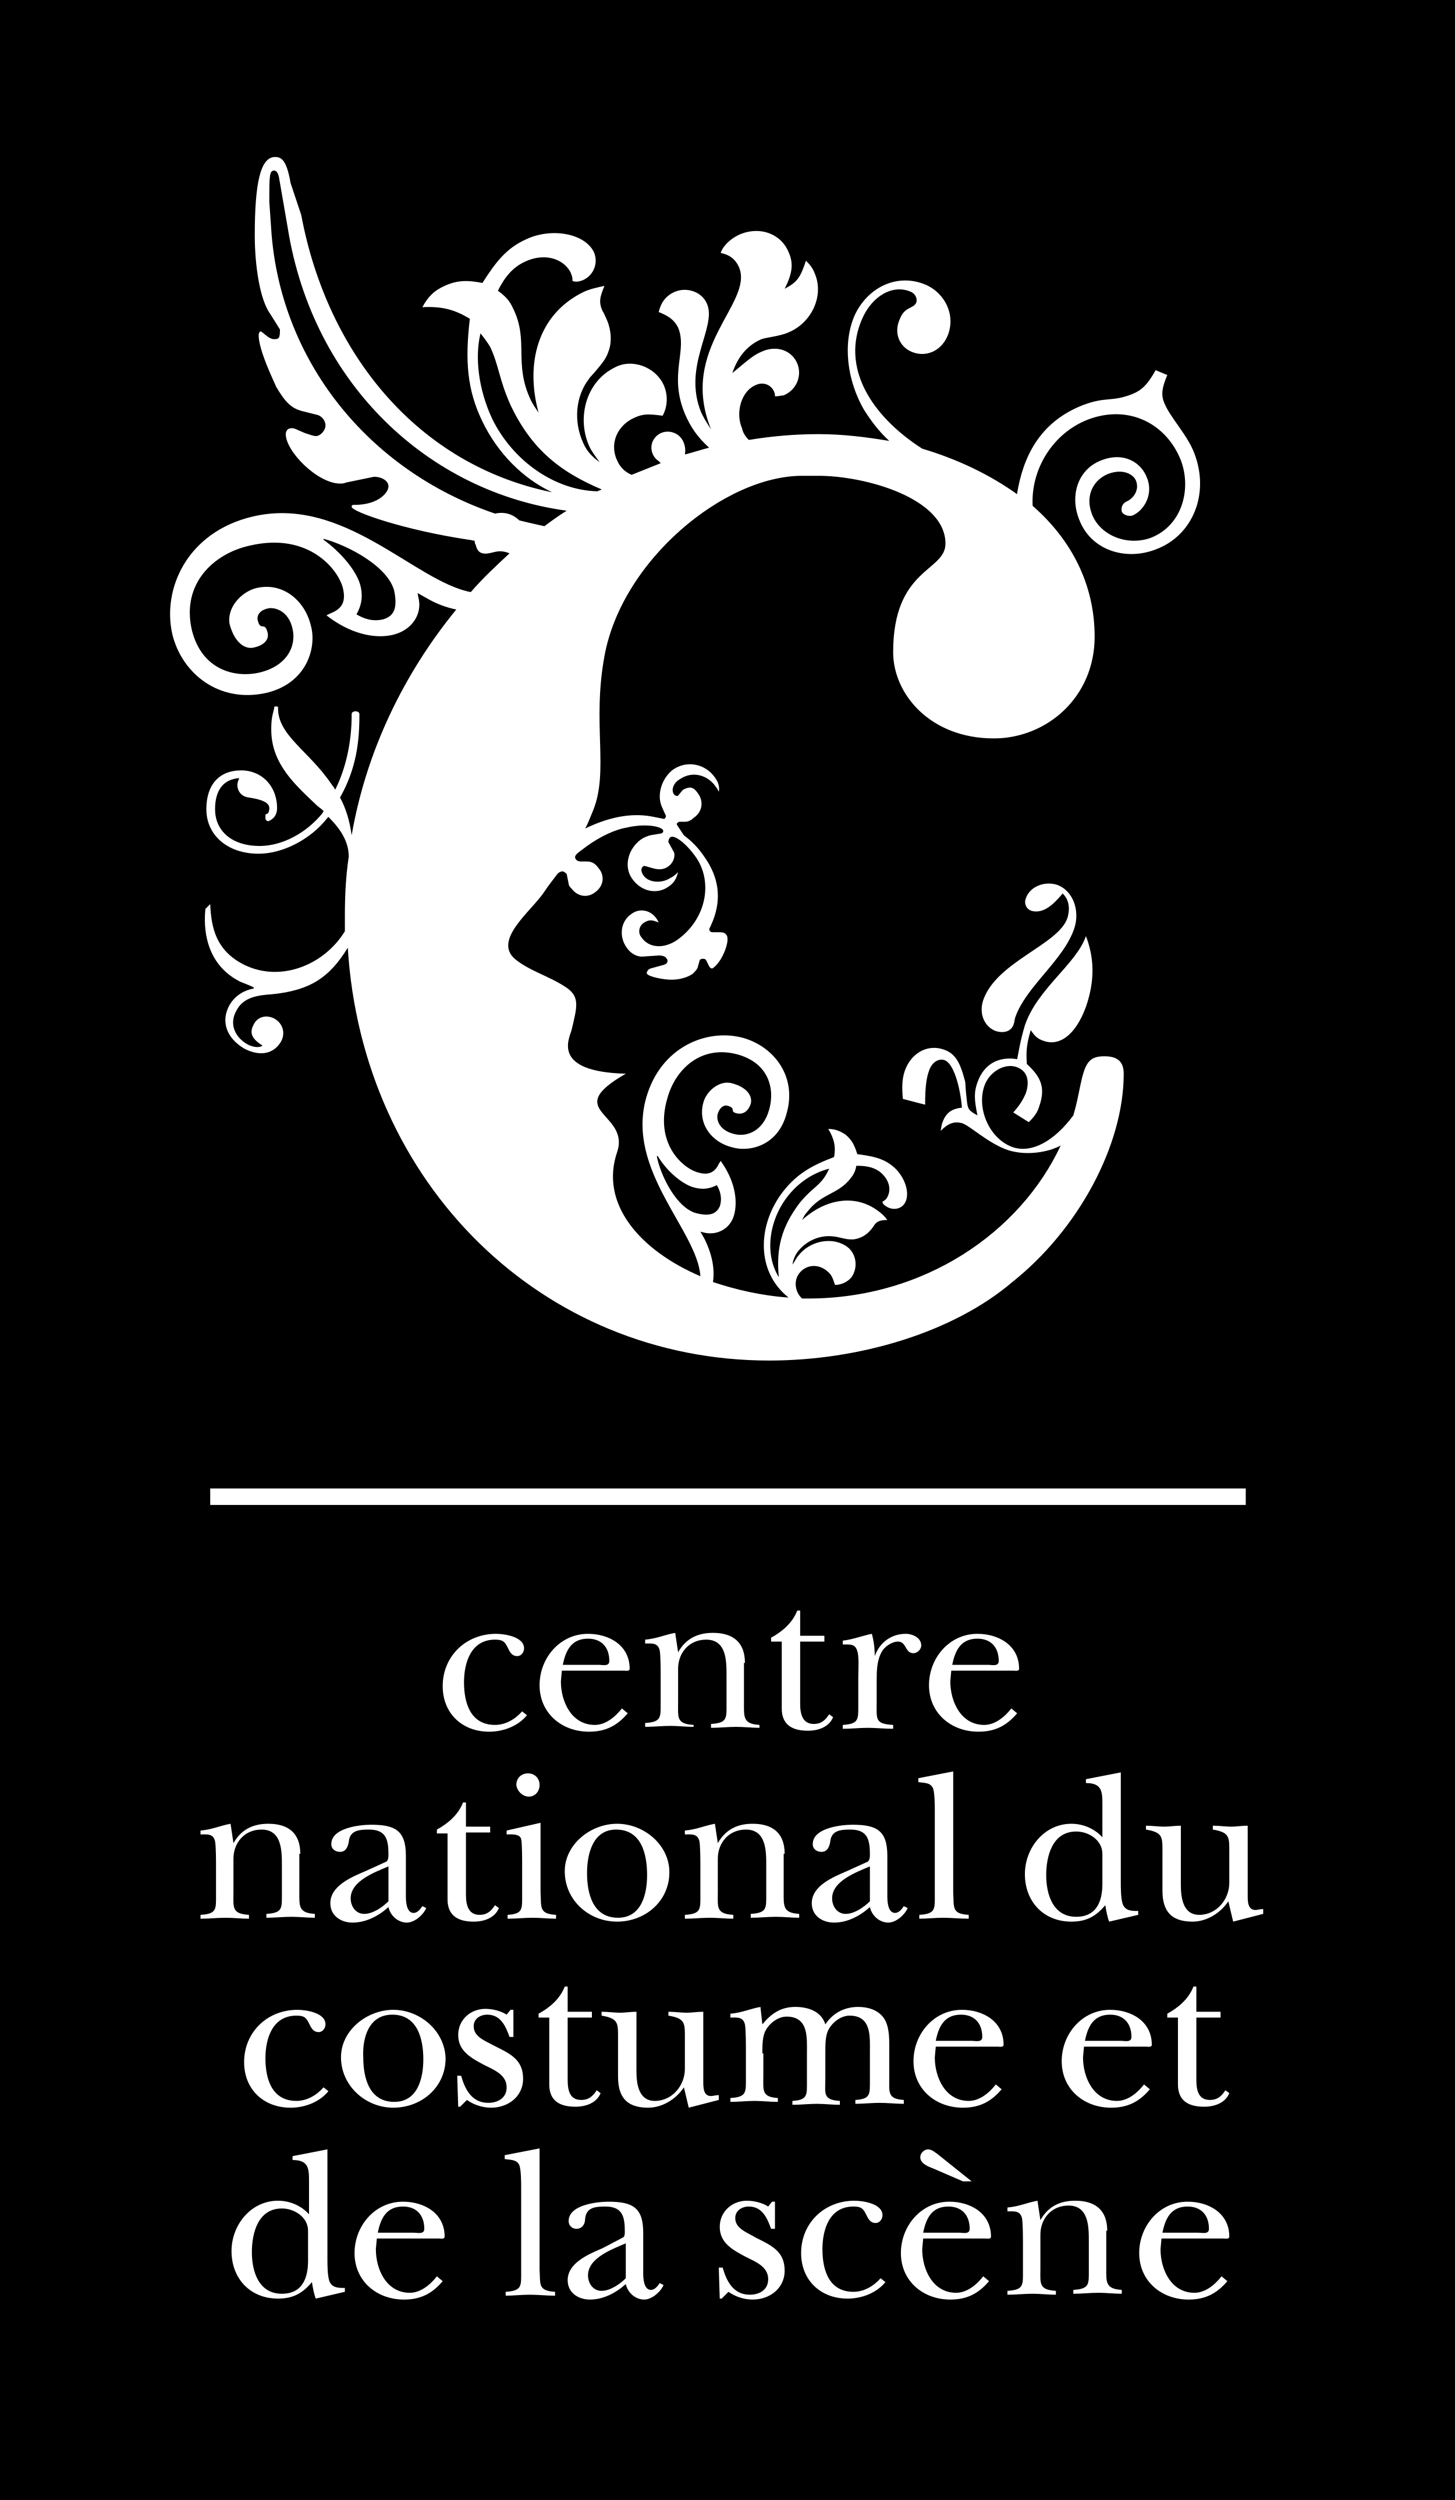 <svg class="sm:d-none" xmlns="http://www.w3.org/2000/svg" xmlns:xlink="http://www.w3.org/1999/xlink" x="0px" y="0px" viewBox="0 0 150.2 258" style="enable-background:new 0 0 150.2 258;" xml:space="preserve">
            <rect x="0" y="0" width="150.2" height="258" fill="#808080" stroke="none"/>
            <g>
              <defs>
                <rect id="SVGID_1_" y="0" width="150.2" height="258"></rect>
              </defs>
              <use xlink:href="#SVGID_1_" style="overflow:visible;/* fill: #ffffff; */"></use>
              <clipPath id="SVGID_00000011022606182506913870000009524957571696747445_">
                <use xlink:href="#SVGID_1_" style="overflow:visible;"></use>
              </clipPath>
              <path style="clip-path:url(#SVGID_00000011022606182506913870000009524957571696747445_);fill:#FFFFFF;" d="M62.1,50.5
                c-0.1,0.1-0.3,0.1-0.4,0.2c-4.5-0.1-8.8-3.2-10.9-7.5c-1.4-3-1.8-6.3-1.2-8.8c0.4,0.5,0.7,0.9,1,1.4c0.9,1.9,0.9,3.3,2.1,6
                C54.8,46.2,57.6,48.6,62.1,50.5 M58.5,52.7c-0.8,0.5-1.5,1-2.3,1.6c-0.9-0.2-1.8-0.4-2.6-0.6c-0.7-0.7-1.6-0.9-2.5-0.7
                C37.9,48.5,28.9,37.1,28,23.7l-0.2-2.9c0-2.6,0-3.2,0.5-3.2c0.2,0,0.4,0.2,0.5,0.7l0.9,5.2C32.3,39.8,44.4,50.8,58.5,52.7
                M39.6,63.9c-1.2,0.3-2.1-0.1-2.8-0.5c0.5-0.9,0.7-1.8,0.4-3c-0.4-1.5-2-3.4-3.8-4.7l0-0.1c2.6,0.7,6.7,2.9,7.3,5.4
                C41.1,63,40.5,63.6,39.6,63.9 M71.9,125.2c-2-0.5-3.7-3.8-4.1-5.9l0.1,0c0.9,1.5,2.4,2.8,3.6,3.2c1,0.3,1.7,0.2,2.5-0.2
                c0.3,0.5,0.6,1.3,0.3,2.2C74,125.1,73.5,125.6,71.9,125.2 M80.4,131.8c-1.5-2.4-1-5.8,0.8-8.2c1.2-1.6,2.8-2.6,4.4-3
                c-0.2,0.4-0.3,0.6-0.5,0.9c-0.7,1-1.5,1.3-2.6,2.7C80.7,126.6,80.1,128.8,80.4,131.8 M120.2,41.6c-0.4-0.9-0.2-1.7,0.3-2.9
                l-1.2-0.5c-0.9,1.6-1.5,2.1-2.5,2.5c-2.1,0.8-2.6,0.2-5,1.1c-4.6,1.8-6.2,5.5-6.8,9.1l0,0.1c-2.8-2-6.1-3.6-9.8-4.7
                c-5.3-3.4-8.4-8.4-6.2-13.4c1-2.3,3.1-3.6,5-2.8c0.5,0.2,0.7,0.7,0.6,1.1c-0.3,0.7-1.2,0.4-1.7,1.7c-0.7,1.5,0,2.9,1.2,3.4
                c1.4,0.6,3,0,3.7-1.6c0.9-2.1-0.2-4.4-2.2-5.3c-3-1.3-6.1,0.3-7.4,3.2c-1.2,2.8-0.8,6.6,1,9.7c0.7,1.1,1.5,2.2,2.6,3.2
                c-2.4-0.4-4.8-0.7-7.3-0.7c-2.4,0-4.8,0.2-7.2,0.6c-0.3-0.3-0.6-0.7-0.7-1.2c-0.7-1.6-0.1-3.9,1.5-4.5c0.7-0.3,1.5,0,1.8,0.7
                c0.1,0.2,0.1,0.4,0.1,0.5c0.4,0,0.7-0.1,0.9-0.1c1.4-0.6,1.9-2.1,1.4-3.3c-0.6-1.4-2.2-1.9-3.7-1.2c-0.7,0.3-1.1,0.6-3,2.2
                c0.5-1.5,1.4-2.8,3-3.5c0.6-0.2,1.9-0.3,2.8-0.7c2.4-1,3.7-3.8,2.7-6.1c-0.2-0.5-0.4-0.8-0.9-1.3c-0.6,1.8-0.9,2.2-2.2,2.9
                c0.7-1.4,1-2.5,0.4-3.8c-0.8-1.9-2.9-2.6-4.8-1.9c-1.1,0.4-2,1.3-2.2,2c0.9,0.2,1.5,0.6,1.9,1.5c1.5,3.7-6.3,8.3-2.9,16.7
                c-0.6-0.9-0.8-1.3-1-1.7c-2-4.8,1.6-8.8,0.6-11.2c-0.5-1.3-2.1-1.8-3.3-1.3c-1,0.4-1.5,1.2-1.7,2.1c1,0.4,1.6,0.8,2,1.6
                c1,2.4-1,4.8,0.7,8.9c0.6,1.4,1.3,2.4,2.5,3.5c-0.8,0.2-1.7,0.5-2.5,0.7c0.1-0.5,0-1-0.2-1.4c-0.4-0.8-1.4-1.2-2.3-0.8
                c-0.8,0.4-1.2,1.3-0.8,2.2c0.3,0.6,0.6,0.6,0.8,0.9c-1,0.4-2,0.8-3,1.2c-0.7-0.3-1.2-0.8-1.5-1.5c-0.8-1.7,0-3.6,1.8-4.4
                c0.9-0.4,1.4-0.4,2.9-0.2c0.5-0.9,0.6-2.1,0.1-3.2c-0.9-1.9-3.3-2.7-5-1.8c-3.1,1.5-4,5.4-2.6,8.3c0.2,0.4,0.5,0.8,1,1.5
                c-0.8-0.6-1.3-1.1-1.7-2c-1-2.2-0.8-4.8,0.6-6.6c0.1-0.2,0.2-0.2,1.1-1.3c0.4-0.5,0.7-0.9,0.9-1.5c0.4-1,0.3-2.3-0.2-3.4
                c-0.1-0.2-0.3-0.7-0.4-0.8c-0.4-0.9-0.3-1.4,0.2-2.6c-0.9,0.2-1.4,0.3-2.1,0.6c-4.8,2.3-6.1,7.4-4.7,12.5c-0.4-0.6-0.6-0.9-0.8-1.3
                c-1.8-3.8-0.2-6.1-1.8-9.4c-0.4-0.9-0.8-1.3-1.6-1.9c0.7-1.4,1.5-2.4,2.8-3c1.9-0.9,3.9-0.4,4.7,1.1c0.1,0.3,0.2,0.4,0.2,0.9
                c0.3,0.1,0.6,0.1,1.1-0.1c1.1-0.5,1.6-1.8,1.1-2.9c-1-2-4.5-2.5-7-1.3c-2,0.9-3.1,2.3-4.5,4.5c-1.5-0.3-2.6-0.3-3.9,0.3
                c-1.1,0.5-1.7,1.1-2.3,2.2c1.9-0.1,3.3,0.2,4.9,1.2c-0.5,4.3-0.3,7.3,1.3,10.6c1.6,3.3,4.2,5.9,7.2,7.3
                c-13.8-2.8-23.2-14.2-25.9-28.6L30,18.9c-0.4-2.3-0.9-2.7-1.6-2.7c-1.5,0-2.1,2.6-2.1,8.1c0,3,0.5,6.6,1.6,8.1l1,1.6
                c0,0.9-0.1,1-0.6,1c-0.6,0-1.2-0.8-1.4-0.8c-0.1,0-0.2,0.2-0.2,0.4c0,1.6,1.7,5,1.8,5.3c1,1.7,1.6,2.2,2.6,2.5l1.6,0.4
                c0.5,0.1,0.9,0.6,0.9,1.1c0,0.5-0.5,1.1-1,1.1c-0.2,0-0.5-0.1-1.1-0.3l-0.7-0.3c-0.6-0.3-0.7-0.2-0.8-0.2c-0.3,0-0.5,0.3-0.5,0.6
                c0,1.8,3.3,5.1,5.6,5.1c0.2,0,0.4,0,0.6-0.1l2.9-0.6c0.8,0,1.5,0.4,1.5,1c0,0.6-1,1.9-3.5,1.9c-0.2,0-0.3,0-0.3,0.2
                c0,0.5,5.4,2.4,12.1,3.4c0.2,0,0.4,0.1,0.6,0.1c0,0.1,0,0.3,0.1,0.4c0.2,0.9,0.7,1.1,1.8,0.8c0.7-0.2,1.2-0.1,1.7,0.1
                c-1.4,1.3-2.8,2.6-4,4c-5.8-1.1-13.1-10-22.5-7.8c-6.8,1.6-9.4,7.5-8.3,12.2c1,4,4.8,7.1,9.7,6c4.2-1,5.2-4.7,4.6-6.9
                c-0.6-2.6-2.9-4.6-5.7-3.9c-1.5,0.4-3,2-2.7,3.7c0.5,1.9,1.6,2.7,2.6,2.4c1.2-0.3,1.5-1,1.3-1.6c-0.3-1.1-0.7,0-1-1.2
                c-0.1-0.5,0.2-1,1-1.2c0.7-0.2,2.2,0.2,2.6,2.1c0.4,1.7-0.5,3.8-3.4,4.5c-2.6,0.6-6-0.3-7-4.4c-1.1-4.8,2.3-7.9,6-8.7
                c6-1.4,9.1,2.4,9.6,4.4c0.3,1.3,0,2.1-1.3,2.6l-0.4,0.2l0.4,0.3c2.5,1.8,4.9,2.1,6.5,1.7c2-0.5,3-2.2,2.6-3.8l-0.1-0.5l0.9,0.5
                c1,0.6,2.1,1,3.1,1.2c-5.4,6.6-9.3,14.6-10.8,23.3c-0.2-1.5-0.6-2.8-1.2-3.9c1.7-3,2-5.8,2-8.5v-0.1c0-0.2-0.2-0.3-0.4-0.3
                c-0.2,0-0.4,0.1-0.4,0.3v0.1c0,2.8-0.6,5.5-1.7,7.7c0-0.1-0.1-0.1-0.1-0.2l-0.3-0.4c-2.3-3.4-5.5-5-5.5-7.8v-0.1
                c0-0.1-0.1-0.1-0.2-0.1c-0.1,0-0.2,0-0.2,0.1l0,0.1c-0.2,0.8-0.3,1.1-0.3,2.2c0,3.6,2.6,5.8,4.8,7.9l0.4,0.3
                c0.1,0.1,0.1,0.1,0.2,0.2c0,0.1-0.1,0.1-0.1,0.2c-1.7,2.1-4.2,3.4-6.5,3.4c-2.8,0-4.6-1.5-4.6-3.8c0-2,0.9-3.1,2.5-3.2
                c-0.1,0.2-0.2,0.5-0.2,0.7c0,0.5,0.3,1.2,1.2,1.3c1.3,0.2,2.1,0.5,2.1,1.1c0,0.3-0.1,0.6-0.3,0.6c-0.1,0-0.1,0.1-0.1,0.3l0,0.2
                c0.1,0.2,0.2,0.3,0.4,0.2c0.2-0.1,0.8-0.4,0.8-1.3c0-2.3-1.6-3.9-3.7-3.9c-2.3,0-3.6,1.5-3.6,4c0,2.7,2.2,4.6,5.4,4.6
                c2.5,0,5.4-1.5,7.1-3.7c0,0,0.1-0.1,0.1-0.1c1.2,1.2,2.1,2.5,2.1,4.1c-0.3,2-0.4,4-0.4,6.1c0,0.5,0,1.1,0,1.6
                c-2.2,3.6-6.9,5.4-10.7,3.3c-2.5-1.4-3.1-3.5-3.2-6.1l-0.5,0.5c-0.3,3,0.6,5.9,3.4,7.4c0.3,0.2,0.8,0.3,1.6,0.7l0,0.1
                c-1,0.2-1.9,0.7-2.5,1.7c-1,1.8-0.2,3.5,1.5,4.5c1.3,0.7,2.9,0.8,3.8-0.7c0.5-0.9,0.2-1.9-0.7-2.4c-0.8-0.4-1.7-0.2-2.1,0.6
                c-0.5,0.9-0.2,1.5,0.9,2.2c-0.4,0.3-1.1,0.1-1.5-0.1c-1.3-0.7-2-2.1-1.2-3.5c0.7-1.4,2.2-1.6,3.7-1.7c3.9-0.4,5.9-1.7,7.8-4.8
                c1.5,24.4,20.1,42.6,43.5,42.6c9.3,0,19-2.9,25.1-8.1c6.8-5.4,11.5-14.1,11.5-21.5c0-1.3-0.7-1.8-2-1.8c-1.6,0-2,0.7-2.5,3.1
                c-0.2,1-0.4,2-0.7,3c-2,2.7-4.3,3.9-6.2,3.3c-2.4-0.8-3.8-3.9-3-6.3c0.5-1.5,2.1-2.4,3.3-2c1.2,0.4,1.4,1.5,1,2.7
                c-0.3,0.7-0.6,1.2-1.3,2l1.6,1c0.6-0.6,0.9-1,1.1-1.7c0.7-2,0-3.1-1.3-4.3c-0.1-1.4,0-2.1,0.4-3.5c0.4,0.6,0.7,0.9,1.3,1.1
                c1.6,0.6,3.3-0.5,4.4-3.5c1-2.9,0.8-5.2,0-7.3c-1,2.9-5,5.4-6.3,9.2c-0.2,0.7-0.4,1.3-0.8,3.5c-1.8-0.3-3.4,0.4-4.1,2.4
                c-0.4,1.1-0.3,1.9,0,3.4c-0.9-0.5-1-0.6-1.1-1.6c-0.2-1.7-0.1-1.7-0.2-2c-0.5-1.9-1-2.8-2.2-3.2c-1.8-0.6-3.4,0.5-4,2.2
                c-0.3,0.9-0.3,1.7-0.2,2.9l2.3,0.6c0-1.6,0.1-2.7,0.4-3.5c0.3-0.9,1-1.3,1.6-1.1c0.9,0.3,1.6,2.6,1.8,4.9c-0.9,0.1-1.6,0.4-2,1.5
                c-0.1,0.2-0.1,0.4-0.2,0.9c0.8-0.8,1.4-1,2.2-0.8c0.9,0.3,2.7,2.1,4.8,2.8c1.3,0.4,2.9,0.4,4.5-0.1c0.2-0.1,0.6-0.2,0.9-0.4
                c-4.2,9-14.1,15.8-26.1,15.8c-0.2,0-0.4,0-0.6,0c0,0,0,0-0.1-0.1c-0.6-0.6-0.8-1.7-0.2-2.5c0.7-0.9,1.9-1,2.8-0.3
                c0.5,0.4,0.6,0.6,0.9,1.5c0.6,0,1.3-0.3,1.7-0.8c0.7-1,0.5-2.4-0.4-3.1c-1.6-1.2-4-0.6-5.1,0.9c-0.2,0.2-0.3,0.5-0.6,0.9
                c0.1-0.6,0.3-1,0.6-1.4c0.9-1.1,2.3-1.7,3.7-1.5c0.1,0,0.1,0,1,0.2c0.4,0.1,0.6,0.1,1,0.1c0.7-0.1,1.3-0.4,1.8-1
                c0.1-0.1,0.3-0.4,0.3-0.4c0.3-0.5,0.7-0.6,1.4-0.6c-0.3-0.4-0.5-0.6-0.9-0.9c-2.5-1.9-5.6-1.2-7.9,0.9c0.2-0.4,0.3-0.6,0.5-0.8
                c1.5-2,3.2-1.8,4.5-3.5c0.4-0.5,0.5-0.8,0.6-1.3c0.9,0,1.7,0.1,2.4,0.6c1,0.8,1.3,1.9,0.7,2.8c-0.1,0.1-0.2,0.2-0.4,0.3
                c0,0.2,0.1,0.3,0.4,0.5c0.6,0.4,1.4,0.3,1.8-0.2c0.8-1,0.1-3-1.2-4c-1-0.8-2.1-1-3.6-1.2c-0.3-0.9-0.5-1.4-1.2-2
                c-0.6-0.4-1.1-0.6-1.8-0.6c0.6,1,0.8,1.8,0.6,2.9c-2.4,0.9-3.9,1.8-5.3,3.6c-2.6,3.4-2.8,8.2,0.6,10.9c-2.8-0.2-5.4-0.8-7.8-1.6
                c0.2-1.4-0.1-2.9-0.9-4.5l-0.4-0.7l0.4,0.1c1.2,0.3,2.7-0.3,3.1-1.9c0.3-1.2,0.2-3.1-1.2-5.2l-0.2-0.3l-0.2,0.3
                c-0.4,0.9-1.1,1.2-2.1,0.9c-1.6-0.4-4.6-3-3.2-7.7c0.8-2.9,3.4-5.5,7.2-4.5c3.3,0.9,3.9,3.6,3.3,5.7c-0.6,2.2-2.3,2.9-3.7,2.5
                c-1.5-0.4-1.8-1.5-1.6-2.1c0.2-0.6,0.6-0.9,1-0.8c1,0.3,0.1,0.6,1,0.8c0.5,0.1,1.1-0.1,1.4-1c0.2-0.8-0.4-1.7-1.9-2.1
                c-1.3-0.4-2.7,0.8-3,2c-0.6,2.2,0.9,4.1,3,4.6c1.7,0.5,4.7-0.1,5.6-3.5c1.1-3.8-1.3-6.9-4.5-7.8c-3.7-1-8.5,0.9-10,6.2
                c-2.1,7.5,5.3,13.7,5.6,18.4c-6.3-2.7-10.4-7.5-8.6-12.8c1.4-4.1-5.9-4.2,0.9-8.1c-7.6-0.2-5.9-3.5-5.6-4.5
                c0.6-2.5,0.9-3.5-0.7-4.5c-1.7-1.1-3.6-1.6-5.1-2.8c-2.4-2,1.7-5,3-7c0.4-0.6,0.8-1.1,1.1-1.5c0.2-0.3,0.4-0.5,0.5-0.5
                c0.3-0.2,0.5,0,0.7,0.2l0.2,1c0,0.2,0.2,0.4,0.3,0.5c0.6,0.8,1.6,1,2.4,0.4c1-0.7,1-1.8,0.4-2.5c-0.3-0.4-0.6-0.7-1.2-0.7l-0.6,0
                c-0.3,0-0.5-0.1-0.6-0.3c-0.1-0.2,0-0.4,0.4-0.7l0.8-0.6c1.4-1,2.9-1.7,4.1-1.9c1.7-0.4,3.3-0.2,3.7,0.2c0.1,0.1,0.1,0.3-0.1,0.4
                l-1.2,0.2c-0.3,0.1-0.6,0.2-0.9,0.4c-1.4,1-1.8,2.8-1,4c1,1.5,2.7,1.7,3.8,0.9c0.6-0.4,0.8-0.8,1-1.5c-0.4,0.4-0.6,0.5-0.8,0.6
                c-0.9,0.6-2.3,0.5-2.8-0.3c-0.2-0.3-0.3-0.7,0-0.9c0.1-0.1,0.2,0,0.3,0l0.7,0.2c0.7,0.2,1.2,0.1,1.6-0.2c0.4-0.3,0.7-0.8,0.6-1.4
                L69,86.9c0-0.3,0.1-0.4,0.2-0.5c0.4-0.3,1.6,0.6,2.6,2c1.8,2.5,1.2,6.4-1.9,8.6c-1.3,0.9-2.9,0.9-3.7-0.3c-0.4-0.5-0.2-1.2,0.3-1.5
                c0.5-0.3,0.8-0.3,1.5,0c-0.1-0.2-0.2-0.4-0.3-0.5c-0.6-0.8-1.7-1-2.5-0.4c-1.2,0.8-1.3,2.4-0.5,3.5c0.4,0.6,1.1,1,1.8,0.9l1.5-0.1
                c0.4,0,0.7,0.1,0.8,0.3c0.2,0.2,0.1,0.5-0.1,0.6c-0.1,0-0.2,0.1-0.3,0.1l-1.1,0.3c-0.1,0-0.2,0.1-0.3,0.1c-0.2,0.2-0.3,0.4-0.2,0.5
                c0.2,0.3,1.7,0.6,2.5,0.6c0.8,0,1.6-0.2,2.2-0.6c0.2-0.2,0.4-0.4,0.5-0.6l0.2-0.7c0-0.1,0.1-0.2,0.1-0.2c0.2-0.1,0.5-0.1,0.6,0.1
                l0.3,0.6c0.1,0.2,0.3,0.3,0.4,0.2c1-0.7,1.8-2.9,1.4-3.4c-0.2-0.3-0.4-0.3-1-0.3l-0.4,0c-0.1,0-0.2,0-0.3-0.1
                c-0.1-0.1-0.1-0.3,0-0.4l0.3-0.7c0.9-2.3,0.6-4.5-0.9-6.6c-0.6-0.9-1.3-1.6-2.1-2.2L70,85.3c-0.2-0.3-0.2-0.3,0.1-0.5l0.6,0
                c0.3,0,0.6-0.1,0.9-0.4c0.9-0.6,1.1-1.7,0.4-2.6c-0.5-0.7-0.9-0.6-1.5-0.3L70,82.1c-0.1,0.1-0.3,0-0.4-0.1c-0.4-0.5,0-1.3,0.6-1.6
                c1.3-0.9,2.9-0.4,3.7,0.8c0.1,0.1,0.2,0.3,0.3,0.5c0.1-0.4,0-1-0.5-1.6c-0.9-1.2-2.7-1.7-4.2-0.7c-1.2,0.9-1.7,2.6-1.2,3.8l0.4,0.9
                c0.1,0.1,0,0.3-0.1,0.4c-0.1,0-0.1,0-0.1,0l-1-0.2c-1.9-0.4-4.2-0.2-7.1,1.2c0.3-0.5,0.5-1.1,0.8-1.8c1.7-4.1-0.1-9,1.2-16
                c1.8-9.9,12.4-18.6,20.4-18.6l0,0c0.5,0,0.9,0,1.4,0c0.1,0,0.2,0,0.3,0c4.8,0,13.1,2.3,13.1,7c0,2.9-5.4,2.5-5.4,11.2
                c0,4.3,3.8,8.9,10.4,8.9c5.4,0,10.4-4.2,10.4-10.5c0-5.4-2.4-10-6.4-13.5c-0.2-3.8,2.1-7.5,5.7-8.9c4.2-1.6,8.1,0.4,9.6,4.2
                c1.1,2.9,0.2,6.7-3.1,8c-2.5,0.9-5.3-0.3-6.1-2.5c-0.7-1.9,0.2-3.5,1.7-4.1c1.6-0.6,2.7,0.1,2.9,0.8c0.3,0.9-0.3,1.7-0.9,2
                c-0.5,0.2-0.7,0.6-0.6,1.1c0.2,0.4,0.8,0.5,1.1,0.4c1.2-0.5,2.2-2.2,1.5-3.9c-0.6-1.6-2.4-2.7-4.7-1.8c-2.4,0.9-3.3,3.6-2.3,6.1
                c1.2,3.2,4.8,4.3,7.9,3.1c3.8-1.4,5.6-5.7,4-9.9C122.6,44.9,120.8,43.1,120.2,41.6 M109.7,92.2c0.6,0.6,0.8,1.4,0.5,2.5
                c-0.9,2.8-7.3,4.5-8.7,8.5c-0.5,1.5,0.2,2.8,1.3,3.2c1,0.3,1.6-0.1,1.8-0.6c0.1-0.2,0.1-0.4,0.2-0.8c1.1-3.2,5-5.9,6.1-9.2
                c0.6-1.8-0.1-3.9-1.8-4.5c-1.3-0.4-2.8,0.2-3.2,1.4c-0.2,0.5,0,1.1,0.6,1.3C107.7,94.3,108.7,93.4,109.7,92.2"></path>
              <path style="clip-path:url(#SVGID_00000011022606182506913870000009524957571696747445_);fill:#FFFFFF;" d="M120,230.4
                c0.3-1.5,0.9-2.7,2.6-2.7c1.4,0,2.2,0.9,2.2,2.3c0,0.6-0.7,0.4-1.1,0.4H120z M126.1,234.9c-0.7,0.9-1.7,1.7-2.8,1.7
                c-2.4,0-3.5-2.4-3.5-4.5l0.1-1.1h6.4c0.2,0,0.6,0.1,0.6-0.2c0-2.4-2.1-3.6-4.3-3.6c-2.9,0-5,2.5-5,5.3c0,2.9,2.3,4.8,5.1,4.8
                c1.7,0,2.9-0.6,4-1.9L126.1,234.9z M114.3,230.2c0-2.1-1.2-3.1-3.3-3.1c-1.6,0-2.8,0.6-3.6,2h0l-0.3-2c-1.1,0.2-1.9,0.6-3.1,0.7
                v0.4c0.7,0,1.3-0.1,1.5,0.7c0.1,0.5,0.1,2.1,0.1,2.7v2.7c0,1.5,0.1,2-1.6,2.1v0.4c0.9,0,1.7-0.1,2.6-0.1c0.8,0,1.6,0.1,2.4,0.1
                v-0.4c-1.8-0.1-1.6-0.8-1.6-2.3v-3.5c0-1.6,1.1-3,2.9-3c2.1,0,2.1,2.2,2.1,3.7v2.9c0,1.5,0.1,2-1.6,2.1v0.4c0.9,0,1.7-0.1,2.6-0.1
                c0.8,0,1.6,0.1,2.4,0.1v-0.4c-1.7-0.1-1.6-0.8-1.6-2.3V230.2z M95.3,230.4c0.3-1.5,0.9-2.7,2.6-2.7c1.4,0,2.2,0.9,2.2,2.3
                c0,0.6-0.7,0.4-1.1,0.4H95.3z M101.5,234.9c-0.7,0.9-1.7,1.7-2.8,1.7c-2.4,0-3.5-2.4-3.5-4.5l0.1-1.1h6.4c0.2,0,0.6,0.1,0.6-0.2
                c0-2.4-2.1-3.6-4.3-3.6c-2.9,0-5,2.5-5,5.3c0,2.9,2.3,4.8,5.1,4.8c1.7,0,2.9-0.6,4-1.9L101.5,234.9z M100.3,225.1l-3.5-2.8
                c-0.3-0.2-0.6-0.5-1-0.5c-0.4,0-0.8,0.4-0.8,0.8c0,0.7,0.9,1,1.4,1.2l3,1.3H100.3z M90.9,235.1c-0.7,0.8-1.7,1.4-2.8,1.4
                c-2.5,0-3.2-2.2-3.2-4.4c0-2,0.7-4.4,3.2-4.4c0.8,0,1,0.2,1.3,0.8c0.2,0.4,0.4,0.9,1,0.9c0.4,0,0.7-0.4,0.7-0.8
                c0-1.2-2-1.5-2.9-1.5c-3.1,0-5.5,2.3-5.5,5.4c0,2.8,2,4.7,4.8,4.7c1.5,0,3-0.6,3.9-1.7L90.9,235.1z M75.2,236.5
                c0.7,0.5,1.6,0.8,2.5,0.8c1.7,0,3.3-1.1,3.3-3c0-2-1.4-2.6-3-3.4c-0.8-0.5-2.1-0.9-2.1-2c0-0.8,0.7-1.2,1.4-1.2
                c1.4,0,1.9,1.2,2.3,2.3h0.4l0-2.8h-0.3l-0.4,0.5c-0.6-0.4-1.5-0.6-2.2-0.6c-1.5,0-2.8,1.1-2.8,2.7c0,1.7,1.4,2.4,2.7,3.1
                c1,0.5,2.3,1,2.3,2.3c0,1.1-0.9,1.6-1.9,1.6c-1.7,0-2.4-1.4-2.8-2.8h-0.4l0.1,3.2h0.2L75.2,236.5z M62.2,232
                c-1.4,0.6-3.6,1.5-3.6,3.3c0,1.3,1.1,2,2.3,2c1.4,0,2.7-0.7,3.7-1.6c0.2,0.9,1,1.6,1.9,1.6c0.8,0,1.7-0.8,2-1.5l-0.4-0.2
                c-0.2,0.3-0.5,0.7-0.9,0.7c-0.9,0-0.8-1.7-0.8-2.2v-3.7c0-2.6-1.1-3.2-3.6-3.2c-1.1,0-4.1,0.3-4.1,2c0,0.5,0.4,0.8,0.8,0.8
                c0.6,0,0.9-0.5,0.9-1c0.1-1.2,1-1.3,2.1-1.3c1.8,0,2,1.1,2,2.6c0,0.2,0,0.5-0.2,0.6L62.2,232z M64.6,235.1
                c-0.6,0.6-1.6,1.3-2.5,1.3c-0.9,0-1.4-0.8-1.4-1.6c0-1.8,2.5-2.7,3.9-3.3V235.1z M55.7,221.7l-3.6,0.7v0.4c0.5,0.1,1.2,0,1.5,0.6
                c0.2,0.5,0.2,1.8,0.2,2.4v8.6c0,1.5,0.1,2-1.6,2.1v0.4c0.8,0,1.6-0.1,2.5-0.1c0.9,0,1.7,0.1,2.6,0.1v-0.4c-1.8-0.1-1.5-0.8-1.6-2.3
                V221.7z M39,230.4c0.3-1.5,0.9-2.7,2.6-2.7c1.4,0,2.2,0.9,2.2,2.3c0,0.6-0.7,0.4-1.1,0.4H39z M45.1,234.9c-0.7,0.9-1.7,1.7-2.8,1.7
                c-2.4,0-3.5-2.4-3.5-4.5l0.1-1.1h6.4c0.2,0,0.6,0.1,0.6-0.2c0-2.4-2.1-3.6-4.3-3.6c-2.9,0-5,2.5-5,5.3c0,2.9,2.3,4.8,5.1,4.8
                c1.7,0,2.9-0.6,4-1.9L45.1,234.9z M35.6,236.5v-0.4c-0.7,0-1.3,0-1.6-0.7c-0.2-0.6-0.2-1.7-0.2-2.3v-11.3l-3.6,0.7v0.4
                c1.6,0,1.7,0.8,1.7,2.1v3.5c-0.8-0.9-2-1.4-3.2-1.4c-2.8,0-4.8,2.5-4.8,5.2c0,2.8,1.9,4.9,4.8,4.9c1.5,0,2.5-0.5,3.5-1.7
                c0.1,0.6,0.2,1.2,0.4,1.7L35.6,236.5z M31.8,233.3c0,1.8-0.6,3.4-2.7,3.4c-2.4,0-3.1-2.3-3.1-4.3c0-1.9,0.6-4.5,3.1-4.5
                c1.3,0,2.7,0.9,2.7,2.3V233.3z"></path>
              <path style="clip-path:url(#SVGID_00000011022606182506913870000009524957571696747445_);fill:#FFFFFF;" d="M121.6,208.3v6.8
                c0,1.7,1.1,2.3,2.7,2.3c1.1,0,2.2-0.4,2.6-1.4l-0.4-0.3c-0.4,0.6-0.8,1-1.6,1c-1.2,0-1.4-1-1.4-2.1v-6.4h2.5v-0.6h-2.5v-2.6h-0.3
                c-0.5,1.3-1.6,2.2-2.7,2.8v0.4H121.6z M112,210.6c0.3-1.5,0.9-2.7,2.6-2.7c1.4,0,2.2,0.9,2.2,2.3c0,0.6-0.7,0.4-1.1,0.4H112z
                M118.1,215.1c-0.7,0.9-1.7,1.7-2.8,1.7c-2.4,0-3.5-2.4-3.5-4.5l0.1-1.1h6.4c0.2,0,0.6,0.1,0.6-0.2c0-2.4-2.1-3.6-4.3-3.6
                c-2.9,0-5,2.5-5,5.3c0,2.9,2.3,4.8,5.1,4.8c1.7,0,2.9-0.6,4-1.9L118.1,215.1z M96.6,210.6c0.3-1.5,0.9-2.7,2.6-2.7
                c1.4,0,2.2,0.9,2.2,2.3c0,0.6-0.7,0.4-1.1,0.4H96.6z M102.8,215.1c-0.7,0.9-1.7,1.7-2.8,1.7c-2.4,0-3.5-2.4-3.5-4.5l0.1-1.1h6.4
                c0.2,0,0.6,0.1,0.6-0.2c0-2.4-2.1-3.6-4.3-3.6c-2.9,0-5,2.5-5,5.3c0,2.9,2.3,4.8,5.1,4.8c1.7,0,2.9-0.6,4-1.9L102.8,215.1z
                M78.7,211.9c0-0.8,0-1.7,0.3-2.3c0.4-0.8,1.3-1.5,2.2-1.5c2.3,0,2.1,2.2,2.1,3.8v2.8c0,1.5,0.1,2-1.5,2.1v0.4
                c0.9,0,1.7-0.1,2.5-0.1c0.8,0,1.6,0.1,2.4,0.1v-0.4c-1.8-0.1-1.5-0.8-1.5-2.3v-2.7c0-0.8,0-1.7,0.3-2.3c0.4-0.8,1.3-1.5,2.2-1.5
                c2.3,0,2.1,2.2,2.1,3.8v2.8c0,1.5,0.1,2-1.5,2.1v0.4c0.8,0,1.7-0.1,2.5-0.1c0.8,0,1.7,0.1,2.5,0.1v-0.4c-1.7-0.1-1.5-0.8-1.5-2.3
                v-3.2c0-0.9,0-2.2-0.6-3c-0.6-0.8-1.6-1.1-2.6-1.1c-1.4,0-2.6,0.6-3.4,1.8c-0.4-1.3-1.7-1.8-3.1-1.8c-1.5,0-2.5,0.7-3.4,1.8
                l-0.2-1.8c-1.1,0.2-1.9,0.6-3.1,0.7v0.4c0.7,0,1.3-0.1,1.5,0.7c0.1,0.5,0.1,2.1,0.1,2.7v2.8c0,1.5,0.1,2-1.6,2.1v0.4
                c0.8,0,1.7-0.1,2.5-0.1c0.8,0,1.6,0.1,2.4,0.1v-0.4c-1.7-0.1-1.5-0.8-1.5-2.3V211.9z M65.7,207.6c-0.6,0-1.2,0.1-1.7,0.1
                c-0.6,0-1.2-0.1-1.9-0.1v0.4c1.8,0.3,1.7,0.8,1.7,2.5v3.8c0,2,0.8,3.2,3.1,3.2c1.5,0,2.9-0.9,3.7-2.1l0.5,2.1l3.1-0.8v-0.5
                c-0.3,0-0.6,0.1-0.8,0.1c-0.8,0-0.8-0.9-0.8-1.5v-7.2c-0.6,0-1.2,0.1-1.7,0.1c-0.6,0-1.2-0.1-1.9-0.1v0.4c1.8,0.3,1.7,0.8,1.7,2.5
                v3c0,1.7-1.3,3.3-3.1,3.3c-1.7,0-1.9-1.8-1.9-3.1V207.6z M56.7,208.3v6.8c0,1.7,1.1,2.3,2.7,2.3c1.1,0,2.2-0.4,2.6-1.4l-0.4-0.3
                c-0.4,0.6-0.8,1-1.6,1c-1.2,0-1.4-1-1.4-2.1v-6.4h2.5v-0.6h-2.5v-2.6h-0.3c-0.5,1.3-1.6,2.2-2.7,2.8v0.4H56.7z M48.2,216.7
                c0.7,0.5,1.6,0.8,2.5,0.8c1.7,0,3.3-1.1,3.3-3c0-2-1.4-2.6-3-3.4c-0.9-0.5-2.1-0.9-2.1-2c0-0.8,0.7-1.2,1.4-1.2
                c1.4,0,1.9,1.2,2.3,2.3h0.4l0-2.8h-0.3l-0.4,0.5c-0.6-0.4-1.5-0.6-2.2-0.6c-1.5,0-2.8,1.1-2.8,2.7c0,1.7,1.4,2.4,2.7,3.1
                c1,0.5,2.3,1,2.3,2.3c0,1.1-0.9,1.6-1.9,1.6c-1.7,0-2.4-1.4-2.8-2.8h-0.4l0.1,3.2h0.2L48.2,216.7z M40.5,207.9
                c2.6,0,3.2,2.5,3.2,4.6c0,2-0.6,4.4-3,4.4c-2.6,0-3.2-2.5-3.2-4.6C37.4,210.4,38,207.9,40.5,207.9 M40.6,207.4
                c-2.7,0-5.4,2.1-5.4,4.9c0,2.9,2.5,5.2,5.4,5.2c2.9,0,5.4-2.1,5.4-5.1C45.9,209.5,43.3,207.4,40.6,207.4 M33.4,215.4
                c-0.7,0.8-1.7,1.4-2.8,1.4c-2.5,0-3.2-2.2-3.2-4.4c0-2,0.7-4.4,3.2-4.4c0.8,0,1,0.2,1.3,0.8c0.2,0.4,0.4,0.9,1,0.9
                c0.4,0,0.7-0.4,0.7-0.8c0-1.2-2-1.5-2.9-1.5c-3.1,0-5.5,2.3-5.5,5.4c0,2.8,2,4.7,4.8,4.7c1.5,0,3-0.6,3.9-1.7L33.4,215.4z"></path>
              <path style="clip-path:url(#SVGID_00000011022606182506913870000009524957571696747445_);fill:#FFFFFF;" d="M121.9,188.4
                c-0.6,0-1.2,0.1-1.7,0.1c-0.6,0-1.2-0.1-1.9-0.1v0.4c1.8,0.3,1.7,0.8,1.7,2.5v3.8c0,2,0.8,3.2,3.1,3.2c1.5,0,2.9-0.9,3.7-2.1
                l0.5,2.1l3.1-0.8V197c-0.3,0-0.6,0.1-0.8,0.1c-0.8,0-0.8-0.9-0.8-1.5v-7.2c-0.6,0-1.2,0.1-1.7,0.1c-0.6,0-1.2-0.1-1.9-0.1v0.4
                c1.8,0.3,1.7,0.8,1.7,2.5v3c0,1.7-1.3,3.3-3.1,3.3c-1.7,0-1.9-1.8-1.9-3.1V188.4z M117.5,197.6v-0.4c-0.7,0-1.3,0-1.6-0.7
                c-0.2-0.6-0.2-1.7-0.2-2.3v-11.3l-3.6,0.7v0.4c1.6,0,1.7,0.8,1.7,2.1v3.5c-0.8-0.9-2-1.4-3.2-1.4c-2.8,0-4.8,2.5-4.8,5.2
                c0,2.8,1.9,4.9,4.8,4.9c1.5,0,2.5-0.5,3.5-1.7c0.1,0.6,0.2,1.2,0.4,1.7L117.5,197.6z M113.8,194.4c0,1.8-0.6,3.4-2.7,3.4
                c-2.4,0-3.1-2.3-3.1-4.3c0-1.9,0.6-4.5,3.1-4.5c1.3,0,2.7,0.9,2.7,2.3V194.4z M98.4,182.8l-3.6,0.7v0.4c0.5,0.1,1.2,0,1.5,0.6
                c0.2,0.5,0.2,1.8,0.2,2.4v8.6c0,1.5,0.1,2-1.6,2.1v0.4c0.8,0,1.6-0.1,2.5-0.1c0.8,0,1.7,0.1,2.6,0.1v-0.4c-1.8-0.1-1.5-0.8-1.6-2.3
                V182.8z M87.4,193.1c-1.4,0.6-3.6,1.5-3.6,3.3c0,1.3,1.1,2,2.3,2c1.4,0,2.7-0.7,3.7-1.6c0.2,0.9,1,1.6,1.9,1.6c0.8,0,1.7-0.8,2-1.5
                l-0.4-0.2c-0.2,0.3-0.5,0.7-0.9,0.7c-0.9,0-0.8-1.7-0.8-2.2v-3.7c0-2.6-1.1-3.2-3.6-3.2c-1.1,0-4.1,0.3-4.1,2
                c0,0.5,0.4,0.8,0.9,0.8c0.6,0,0.8-0.5,0.9-1c0.1-1.2,1-1.3,2.1-1.3c1.8,0,2,1.1,2,2.6c0,0.2,0,0.5-0.2,0.7L87.4,193.1z M89.8,196.2
                c-0.6,0.6-1.6,1.3-2.5,1.3c-0.9,0-1.4-0.8-1.4-1.6c0-1.8,2.5-2.7,3.9-3.3V196.2z M81,191.3c0-2.1-1.2-3.1-3.3-3.1
                c-1.6,0-2.8,0.6-3.6,2h0l-0.3-2c-1.1,0.2-1.9,0.6-3.1,0.7v0.4c0.7,0,1.3-0.1,1.5,0.7c0.1,0.5,0.1,2.1,0.1,2.7v2.8
                c0,1.5,0.1,2-1.6,2.1v0.4c0.9,0,1.7-0.1,2.6-0.1c0.8,0,1.6,0.1,2.4,0.1v-0.4c-1.8-0.1-1.6-0.8-1.6-2.3v-3.5c0-1.6,1.1-3,2.9-3
                c2.1,0,2.1,2.2,2.1,3.7v2.9c0,1.5,0.1,2-1.6,2.1v0.4c0.9,0,1.7-0.1,2.6-0.1c0.8,0,1.6,0.1,2.4,0.1v-0.4c-1.7-0.1-1.6-0.8-1.6-2.3
                V191.3z M63.6,188.8c2.6,0,3.2,2.5,3.2,4.7c0,2-0.6,4.4-3,4.4c-2.6,0-3.2-2.5-3.2-4.6C60.6,191.3,61.2,188.8,63.6,188.8
                M63.7,188.2c-2.7,0-5.4,2.1-5.4,4.9c0,3,2.5,5.2,5.4,5.2c2.9,0,5.4-2.1,5.4-5.1C69.1,190.4,66.5,188.2,63.7,188.2 M54.6,185.4
                c0.6,0,1.1-0.5,1.1-1.2c0-0.7-0.5-1.2-1.2-1.2c-0.7,0-1.2,0.5-1.2,1.2C53.4,184.9,54,185.4,54.6,185.4 M52.3,188.9v0.4
                c0.4,0,1.4-0.1,1.5,0.5c0.1,0.3,0.1,2.1,0.1,2.5v3.2c0,1.5,0.1,2-1.5,2.1v0.4c0.9,0,1.7-0.1,2.6-0.1c0.8,0,1.6,0.1,2.4,0.1v-0.4
                c-1.8-0.1-1.5-0.8-1.6-2.3v-7.2L52.3,188.9z M46.2,189.2v6.8c0,1.7,1.1,2.3,2.7,2.3c1.1,0,2.2-0.4,2.6-1.4l-0.4-0.3
                c-0.4,0.6-0.8,1-1.6,1c-1.2,0-1.4-1.1-1.4-2.1v-6.4h2.5v-0.6h-2.5V186h-0.3c-0.5,1.3-1.6,2.2-2.7,2.8v0.4H46.2z M37.7,193.1
                c-1.4,0.6-3.6,1.5-3.6,3.3c0,1.3,1.1,2,2.3,2c1.4,0,2.7-0.7,3.7-1.6c0.2,0.9,1,1.6,1.9,1.6c0.8,0,1.7-0.8,2-1.5l-0.4-0.2
                c-0.2,0.3-0.5,0.7-0.9,0.7c-0.9,0-0.8-1.7-0.8-2.2v-3.7c0-2.6-1.1-3.2-3.6-3.2c-1.1,0-4.1,0.3-4.1,2c0,0.5,0.4,0.8,0.9,0.8
                c0.6,0,0.8-0.5,0.9-1c0.1-1.2,1-1.3,2.1-1.3c1.8,0,2,1.1,2,2.6c0,0.2,0,0.5-0.2,0.7L37.7,193.1z M40.1,196.2
                c-0.6,0.6-1.6,1.3-2.5,1.3c-0.9,0-1.4-0.8-1.4-1.6c0-1.8,2.5-2.7,3.9-3.3V196.2z M31,191.3c0-2.1-1.2-3.1-3.3-3.1
                c-1.6,0-2.8,0.6-3.6,2h0l-0.3-2c-1.1,0.2-1.9,0.6-3.1,0.7v0.4c0.7,0,1.3-0.1,1.5,0.7c0.1,0.5,0.1,2.1,0.1,2.7v2.8
                c0,1.5,0.1,2-1.6,2.1v0.4c0.9,0,1.7-0.1,2.6-0.1c0.8,0,1.6,0.1,2.4,0.1v-0.4c-1.8-0.1-1.6-0.8-1.6-2.3v-3.5c0-1.6,1.1-3,2.9-3
                c2.1,0,2.1,2.2,2.1,3.7v2.9c0,1.5,0.1,2-1.6,2.1v0.4c0.9,0,1.7-0.1,2.6-0.1c0.8,0,1.6,0.1,2.4,0.1v-0.4c-1.7-0.1-1.6-0.8-1.6-2.3
                V191.3z"></path>
              <path style="clip-path:url(#SVGID_00000011022606182506913870000009524957571696747445_);fill:#FFFFFF;" d="M98.3,171.8
                c0.3-1.5,0.9-2.7,2.6-2.7c1.4,0,2.2,0.9,2.2,2.3c0,0.6-0.7,0.4-1.1,0.4H98.3z M104.4,176.3c-0.7,0.9-1.7,1.7-2.8,1.7
                c-2.4,0-3.5-2.4-3.5-4.5l0.1-1.1h6.4c0.2,0,0.6,0.1,0.6-0.2c0-2.4-2.1-3.6-4.3-3.6c-2.9,0-5,2.5-5,5.3c0,2.9,2.3,4.8,5.1,4.8
                c1.7,0,2.9-0.6,4-1.9L104.4,176.3z M88.6,175.9c0,1.5,0.1,2-1.6,2.1v0.4c0.9,0,1.7-0.1,2.6-0.1c0.8,0,1.7,0.1,2.6,0.1V178
                c-1.9-0.1-1.7-0.6-1.7-2.3v-2.2c0-1,0-2.1,0.5-3c0.3-0.6,1.1-1.1,1.7-1.1c0.9,0,0.7,1.2,1.6,1.2c0.4,0,0.8-0.4,0.8-0.8
                c0-0.8-0.9-1.2-1.6-1.2c-1.5,0-2.7,0.9-3.2,2.3h0c0-0.8-0.1-1.6-0.3-2.3c-1,0.2-2,0.6-3,0.7v0.4c0.7,0,1.3-0.1,1.5,0.7
                c0.2,0.5,0.1,2.1,0.1,2.7V175.9z M80.7,169.5v6.8c0,1.7,1.1,2.3,2.7,2.3c1.1,0,2.2-0.4,2.6-1.4l-0.4-0.3c-0.4,0.6-0.8,1-1.6,1
                c-1.2,0-1.4-1.1-1.4-2.1v-6.4h2.5v-0.6h-2.5v-2.6h-0.3c-0.5,1.3-1.6,2.2-2.7,2.8v0.4H80.7z M76.9,171.6c0-2.1-1.2-3.1-3.3-3.1
                c-1.6,0-2.8,0.6-3.6,2h0l-0.3-2c-1.1,0.2-1.9,0.6-3.1,0.7v0.4c0.7,0,1.3-0.1,1.5,0.7c0.1,0.5,0.1,2.1,0.1,2.7v2.7
                c0,1.5,0.1,2-1.6,2.1v0.4c0.9,0,1.7-0.1,2.6-0.1c0.8,0,1.6,0.1,2.4,0.1V178c-1.8-0.1-1.6-0.8-1.6-2.3v-3.5c0-1.6,1.1-3,2.9-3
                c2.1,0,2.1,2.2,2.1,3.7v2.9c0,1.5,0.1,2-1.6,2.1v0.4c0.9,0,1.7-0.1,2.6-0.1c0.8,0,1.6,0.1,2.4,0.1V178c-1.7-0.1-1.6-0.8-1.6-2.3
                V171.6z M58.1,171.8c0.3-1.5,0.9-2.7,2.6-2.7c1.4,0,2.2,0.9,2.2,2.3c0,0.6-0.7,0.4-1.1,0.4H58.1z M64.2,176.3
                c-0.7,0.9-1.7,1.7-2.8,1.7c-2.4,0-3.5-2.4-3.5-4.5l0.1-1.1h6.4c0.2,0,0.6,0.1,0.6-0.2c0-2.4-2.1-3.6-4.3-3.6c-2.9,0-5,2.5-5,5.3
                c0,2.9,2.3,4.8,5.1,4.8c1.7,0,2.9-0.6,4-1.9L64.2,176.3z M53.9,176.6c-0.7,0.8-1.7,1.4-2.8,1.4c-2.5,0-3.2-2.2-3.2-4.4
                c0-2,0.7-4.4,3.2-4.4c0.8,0,1,0.2,1.3,0.8c0.2,0.4,0.4,0.9,1,0.9c0.4,0,0.7-0.4,0.7-0.8c0-1.2-2-1.5-2.9-1.5
                c-3.1,0-5.5,2.3-5.5,5.4c0,2.8,2,4.7,4.8,4.7c1.5,0,3-0.6,3.9-1.7L53.9,176.6z"></path>
            </g>
            <rect x="21.7" y="153.6" style="fill:#FFFFFF;" width="106.9" height="1.7"></rect>
          </svg>